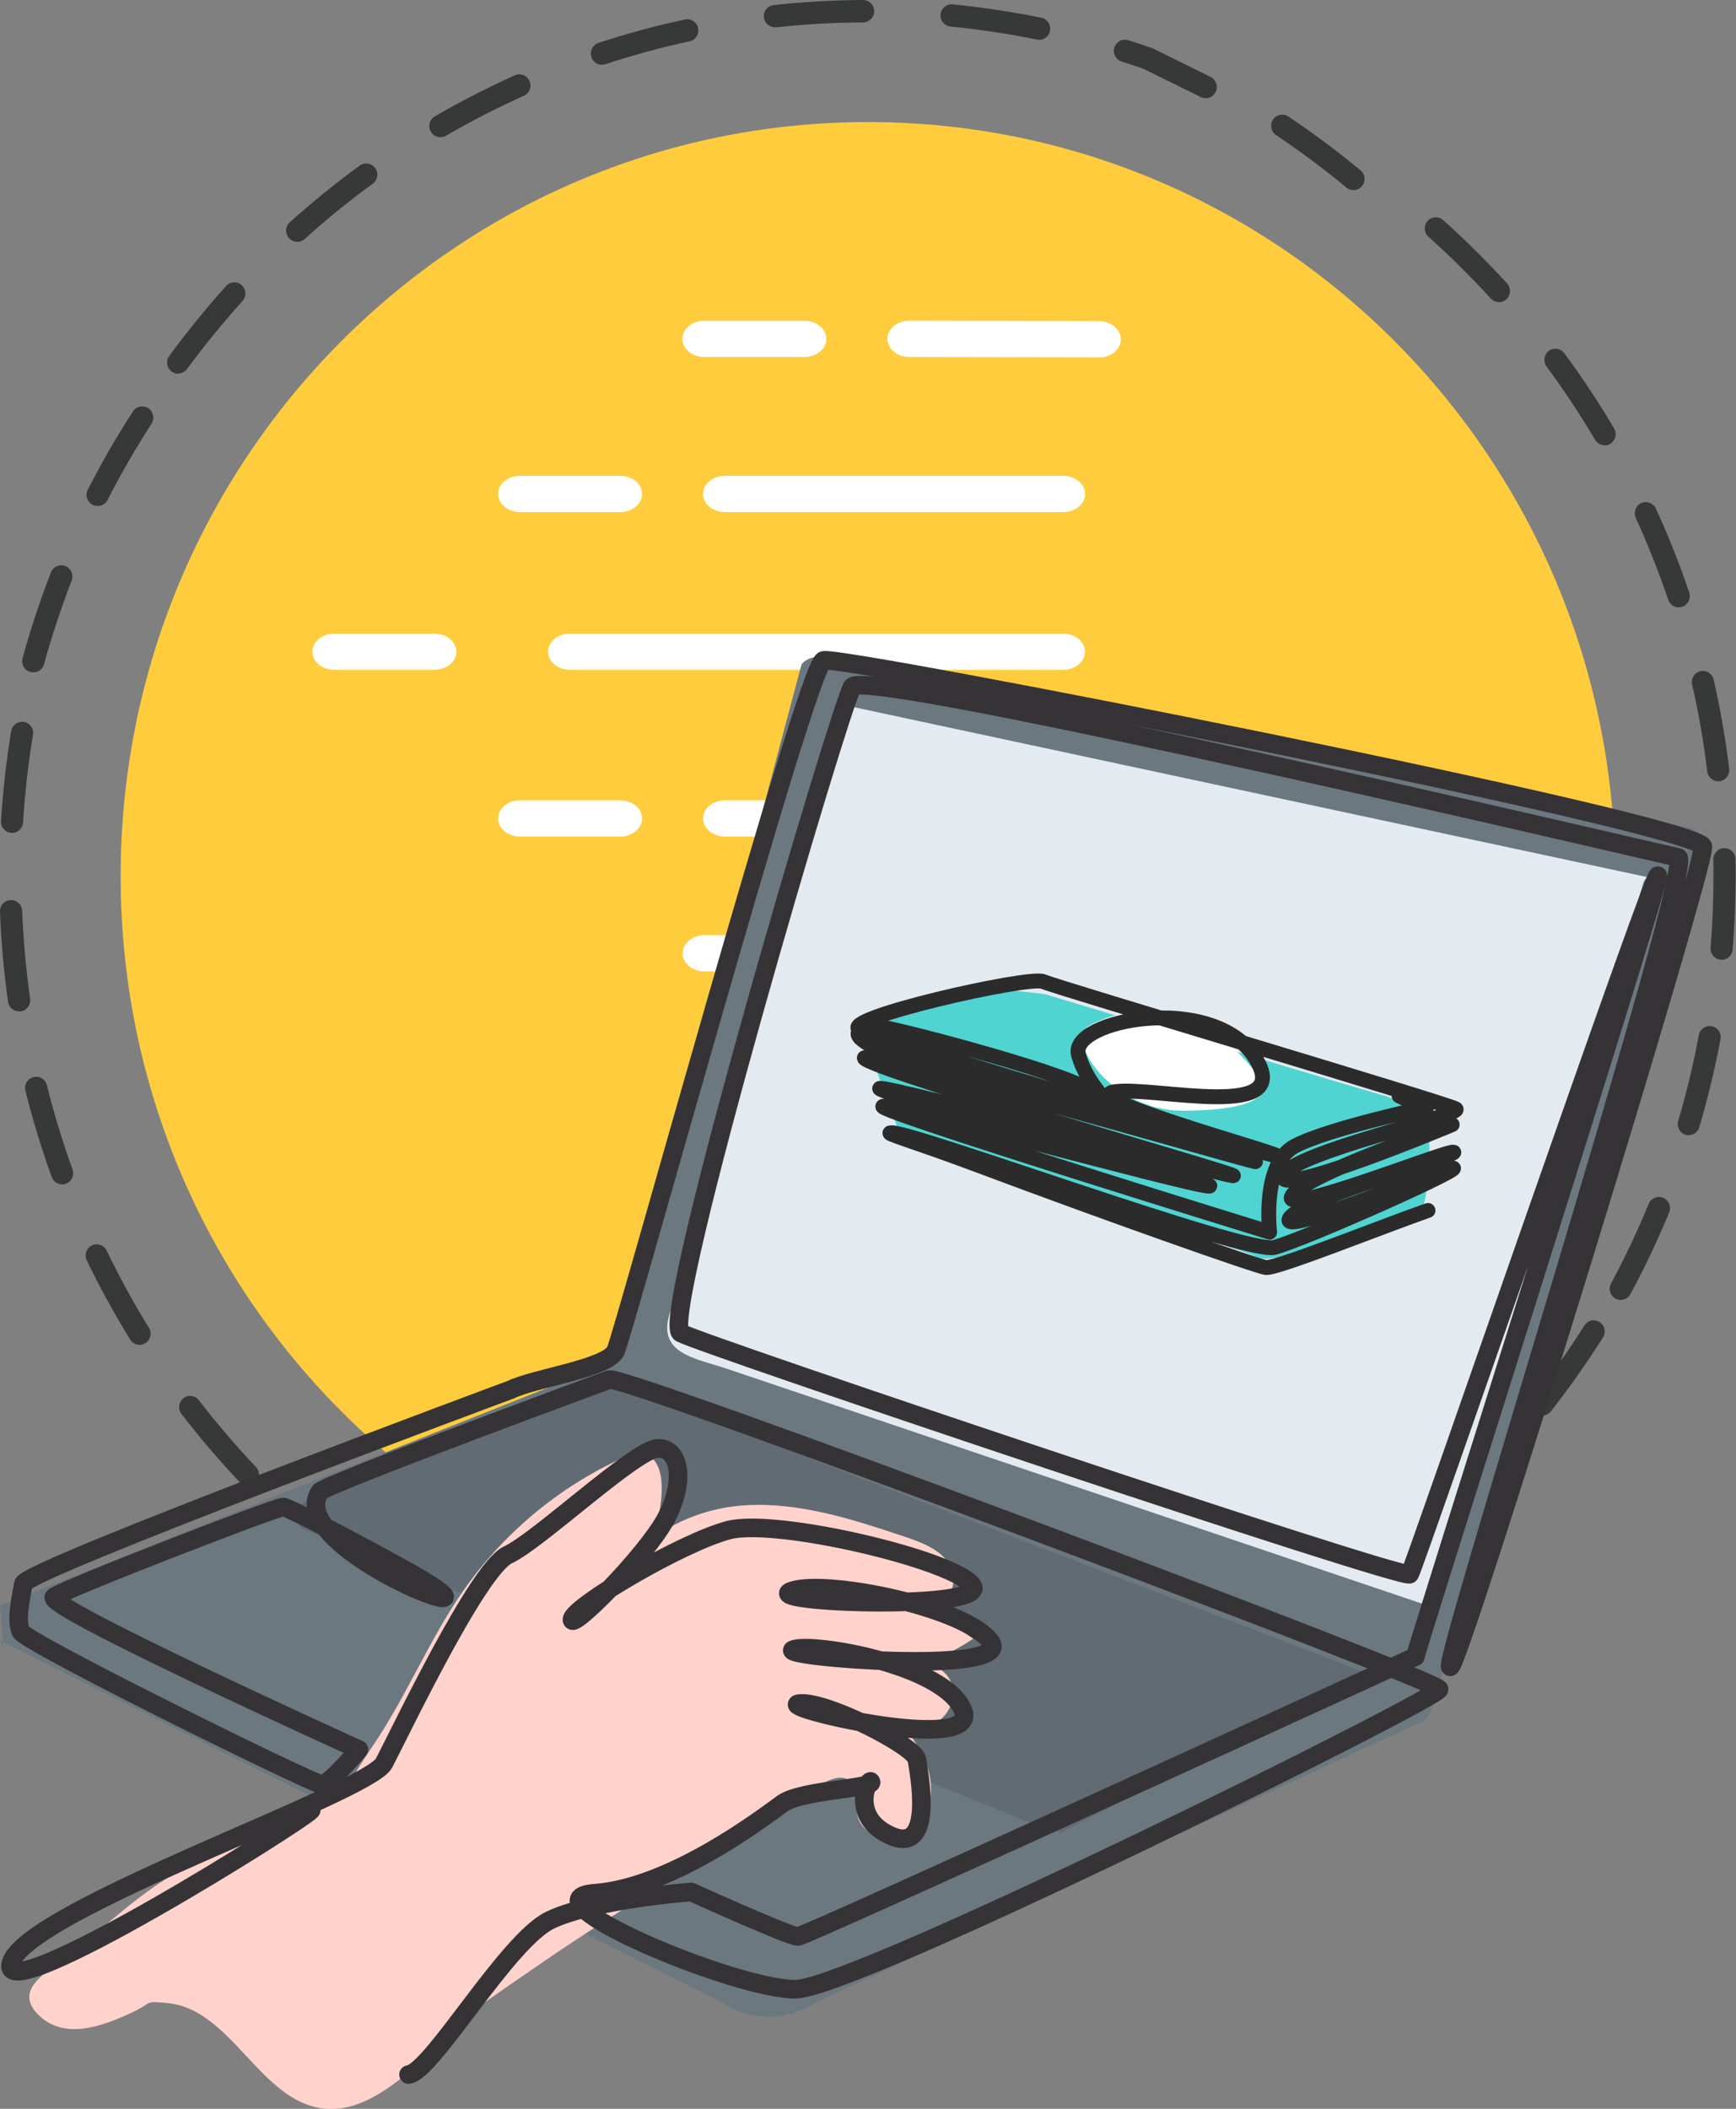 <?xml version="1.0" encoding="UTF-8"?><svg id="Vrstva_1" xmlns="http://www.w3.org/2000/svg" viewBox="0 0 140 170"><rect x="0" y="0" width="140" height="170" fill="#808080" stroke="none"/><defs><style>.cls-1{fill:#fff;}.cls-2{fill:#4fd4d1;}.cls-3{fill:#ffd3cb;}.cls-4{fill:#6b7880;}.cls-5{fill:#616b73;}.cls-6{stroke:#2b2b2b;stroke-width:1.2px;}.cls-6,.cls-7{fill:none;stroke-linecap:round;stroke-linejoin:round;}.cls-8{fill:#e3ebf0;}.cls-9{fill:#373938;}.cls-7{stroke:#363336;stroke-width:1.5px;}.cls-10{fill:#ffcc3d;}</style></defs><g><path class="cls-9" d="m120.89,24.36c-.24,0-.48-.1-.66-.29-1.59-1.74-3.28-3.42-5.03-4.98-.37-.33-.4-.9-.08-1.27.33-.37.89-.41,1.26-.08,1.8,1.61,3.53,3.33,5.16,5.11.33.37.31.94-.05,1.27-.17.16-.39.24-.6.24m8.52,11.54c-.3,0-.6-.16-.77-.44-1.2-2.03-2.52-4.02-3.92-5.91-.29-.4-.21-.96.18-1.26.39-.3.95-.21,1.25.18,1.44,1.94,2.79,3.99,4.02,6.07.25.43.11.98-.31,1.24-.14.09-.3.13-.46.13m5.99,13.06c-.37,0-.72-.24-.85-.61-.76-2.23-1.64-4.45-2.62-6.6-.21-.45-.01-.99.43-1.2.45-.21.98-.01,1.19.44,1.01,2.2,1.92,4.48,2.69,6.77.16.47-.09.98-.56,1.14-.1.03-.19.05-.29.05m3.19,14.02c-.45,0-.83-.33-.89-.79-.28-2.35-.69-4.7-1.22-7-.11-.49.19-.97.67-1.08.48-.11.96.19,1.07.68.54,2.36.96,4.78,1.25,7.19.06.49-.29.94-.78,1-.04,0-.07,0-.11,0m.28,14.39s-.05,0-.07,0c-.49-.04-.86-.48-.82-.97.16-1.9.23-3.83.23-5.75,0-.45,0-.91-.01-1.36,0-.5.38-.91.88-.92.49,0,.9.39.91.88,0,.46.01.93.01,1.4,0,1.97-.08,3.95-.24,5.9-.04.47-.43.83-.89.83m-2.64,14.14c-.09,0-.17-.01-.26-.04-.47-.14-.74-.64-.6-1.12.67-2.26,1.23-4.59,1.66-6.91.09-.49.55-.81,1.04-.72.49.09.8.56.71,1.05-.45,2.38-1.02,4.77-1.71,7.09-.12.39-.47.64-.85.64m-5.48,13.29c-.14,0-.29-.03-.43-.11-.43-.24-.59-.79-.36-1.22,1.12-2.08,2.14-4.24,3.04-6.42.19-.46.71-.68,1.17-.49.46.19.67.72.48,1.18-.92,2.24-1.97,4.45-3.12,6.58-.16.3-.47.47-.78.47"/><path class="cls-9" d="m109.27,15.32c-.24.03-.49-.03-.69-.2-1.81-1.5-3.72-2.92-5.67-4.23-.41-.27-.52-.83-.25-1.25.27-.41.83-.53,1.24-.25,2,1.34,3.96,2.8,5.82,4.34.38.32.44.88.12,1.27-.15.18-.35.29-.57.32"/><path class="cls-9" d="m62.49,2.2c-.45,0-.84-.34-.89-.8-.05-.49.3-.94.79-.99,2.38-.26,4.81-.4,7.22-.41h0c.49,0,.89.4.89.9,0,.5-.4.9-.89.91-2.35.01-4.72.14-7.04.4-.03,0-.06,0-.1,0m21.33,1c-.06,0-.12,0-.18-.02-2.29-.47-4.64-.82-6.97-1.05-.49-.05-.85-.49-.8-.98.05-.49.48-.86.98-.81,2.4.24,4.8.6,7.15,1.08.48.1.79.57.7,1.06-.09.43-.46.72-.87.72m-35.27,2.01c-.38,0-.73-.24-.85-.62-.15-.47.1-.98.57-1.14,2.28-.75,4.63-1.39,6.98-1.89.48-.1.96.21,1.06.69.1.49-.2.97-.69,1.07-2.29.49-4.58,1.12-6.8,1.85-.09.03-.19.04-.28.04m48.7,2.7c-.13,0-.27-.03-.39-.09l-4.57-2.26c-.6-.21-1.22-.42-1.82-.61-.47-.15-.73-.65-.58-1.13.15-.48.65-.74,1.12-.59.64.2,1.29.42,1.92.64.03.01.07.03.1.04l4.62,2.28c.44.22.63.76.41,1.21-.16.32-.47.51-.8.51m-61.73,3.14c-.31,0-.61-.16-.77-.45-.25-.43-.1-.98.33-1.23,2.08-1.21,4.25-2.32,6.45-3.31.45-.2.98,0,1.18.46.2.46,0,.99-.45,1.19-2.14.96-4.25,2.04-6.28,3.22-.14.08-.29.12-.44.12m-11.56,8.43c-.25,0-.49-.1-.67-.3-.33-.37-.3-.94.07-1.27,1.79-1.61,3.69-3.15,5.64-4.57.4-.29.96-.2,1.25.2s.2.97-.2,1.26c-1.9,1.38-3.75,2.88-5.49,4.46-.17.15-.38.23-.59.23m-9.61,10.63c-.18,0-.37-.06-.53-.18-.4-.29-.48-.86-.19-1.26,1.43-1.95,2.97-3.84,4.59-5.64.33-.37.9-.39,1.26-.06.36.34.39.9.06,1.27-1.58,1.75-3.08,3.6-4.48,5.49-.18.24-.45.36-.72.36"/><path class="cls-9" d="m8.19,40.73c-.23.09-.49.08-.73-.04-.44-.23-.61-.77-.38-1.21,1.1-2.16,2.32-4.28,3.64-6.31.27-.42.82-.53,1.24-.26.41.27.53.83.26,1.25-1.28,1.98-2.47,4.04-3.55,6.15-.1.21-.28.35-.47.43m-5.2,13.4c-.17.07-.37.08-.56.03-.47-.13-.75-.63-.62-1.11.64-2.34,1.41-4.66,2.29-6.92.18-.46.7-.69,1.16-.51.46.18.68.7.51,1.17-.85,2.2-1.6,4.47-2.23,6.75-.08.29-.29.5-.54.6"/><path class="cls-9" d="m119.6,117.72c.25-.02.5.07.69.25.35.35.36.92.02,1.27-1.68,1.74-3.46,3.4-5.31,4.96-.38.32-.94.27-1.26-.11s-.27-.95.11-1.27c1.8-1.51,3.54-3.14,5.17-4.83.16-.17.37-.26.58-.27m8.86-11.28c.18-.01.37.03.54.14.42.27.54.82.27,1.24-1.29,2.04-2.7,4.04-4.19,5.95-.31.39-.87.45-1.25.15-.39-.31-.45-.88-.14-1.27,1.45-1.85,2.83-3.8,4.09-5.8.16-.25.42-.4.69-.42"/><path class="cls-9" d="m.98,67.14s-.04,0-.06,0c-.49-.03-.87-.46-.84-.95.15-2.43.43-4.86.82-7.25.08-.49.54-.82,1.03-.74.49.08.82.55.73,1.04-.39,2.33-.65,4.7-.8,7.07-.03.48-.42.84-.89.84m.56,14.38c-.44,0-.82-.32-.88-.77-.34-2.39-.56-4.84-.65-7.26-.02-.5.36-.92.86-.94.49-.02.91.37.93.87.09,2.36.31,4.75.64,7.08.07.49-.27.95-.76,1.02-.04,0-.08,0-.13,0m3.47,13.95c-.36,0-.71-.23-.84-.59-.82-2.28-1.54-4.62-2.12-6.97-.12-.48.17-.97.65-1.09.48-.12.96.17,1.08.65.57,2.29,1.27,4.58,2.07,6.8.17.47-.07.98-.53,1.15-.1.04-.21.06-.31.06m6.25,12.93c-.3,0-.59-.15-.76-.43-1.27-2.06-2.45-4.2-3.5-6.38-.22-.45-.03-.99.41-1.21.44-.22.98-.03,1.19.42,1.03,2.12,2.17,4.21,3.41,6.22.26.42.13.98-.29,1.24-.15.09-.31.14-.47.14m8.75,11.36c-.24,0-.47-.09-.65-.28-1.66-1.75-3.25-3.61-4.72-5.52-.3-.39-.23-.96.16-1.26.39-.31.95-.23,1.25.16,1.44,1.87,2.99,3.68,4.6,5.38.34.36.33.93-.03,1.27-.17.17-.4.25-.62.25m10.86,9.32c-.17,0-.35-.05-.51-.16-1.98-1.37-3.91-2.86-5.74-4.43-.38-.32-.42-.89-.1-1.27.32-.38.88-.43,1.26-.1,1.78,1.53,3.67,2.99,5.6,4.32.41.28.51.84.23,1.25-.17.25-.45.39-.74.39m74.37,2.46c-.3,0-.6-.16-.77-.44-.25-.43-.11-.98.31-1.24,2.01-1.21,3.99-2.53,5.86-3.94.4-.3.96-.21,1.25.19.29.4.21.96-.18,1.26-1.93,1.45-3.95,2.81-6.02,4.05-.14.09-.3.13-.46.13m-61.84,4.42c-.12,0-.23-.02-.34-.07-2.22-.93-4.41-1.99-6.52-3.15-.43-.24-.59-.78-.36-1.22.24-.44.78-.6,1.21-.36,2.06,1.13,4.2,2.16,6.36,3.07.46.19.67.72.48,1.18-.14.35-.47.55-.82.55m48.89,1.62c-.37,0-.72-.24-.85-.61-.16-.47.09-.98.56-1.14,2.21-.76,4.42-1.65,6.54-2.64.45-.21.98-.01,1.18.44s.01.99-.44,1.2c-2.18,1.02-4.44,1.93-6.72,2.71-.1.03-.19.05-.29.05m-35.23,2.51c-.06,0-.11,0-.17-.01-2.36-.45-4.73-1.03-7.03-1.72-.47-.14-.74-.64-.6-1.12.14-.48.64-.75,1.11-.6,2.24.68,4.54,1.24,6.85,1.68.48.09.8.56.71,1.05-.08.43-.46.73-.88.73m21.33.7c-.45,0-.83-.34-.89-.79-.06-.49.29-.94.78-1,2.33-.28,4.66-.7,6.94-1.22.48-.11.96.19,1.07.68.11.48-.19.97-.67,1.08-2.34.54-4.74.96-7.12,1.25-.04,0-.07,0-.11,0m-8.43.51c-1.97,0-3.95-.08-5.9-.25-.49-.04-.86-.48-.81-.97.04-.5.47-.87.96-.82,2.33.2,4.71.27,7.04.23.49-.01.9.39.91.88,0,.5-.38.91-.88.92-.44,0-.88.01-1.33.01"/><path class="cls-10" d="m9.73,70.64c0-33.58,26.98-60.8,60.27-60.8s60.26,27.22,60.26,60.8-26.98,60.8-60.26,60.8S9.73,104.22,9.73,70.64"/></g><path class="cls-1" d="m35.03,54h-8.07c-.98,0-1.77-.65-1.77-1.46s.79-1.46,1.77-1.46h8.07c.98,0,1.77.65,1.77,1.46s-.79,1.46-1.77,1.46"/><path class="cls-1" d="m50.01,41.28h-8.07c-.98,0-1.77-.65-1.77-1.46s.79-1.46,1.77-1.46h8.07c.98,0,1.77.65,1.77,1.46s-.79,1.46-1.77,1.46"/><path class="cls-1" d="m50.01,67.44h-8.07c-.98,0-1.77-.65-1.77-1.46s.79-1.46,1.77-1.46h8.07c.98,0,1.77.65,1.77,1.46s-.79,1.46-1.77,1.46"/><path class="cls-1" d="m85.73,54h-39.76c-.98,0-1.77-.65-1.77-1.46s.79-1.46,1.77-1.46h39.76c.98,0,1.77.65,1.77,1.46s-.79,1.46-1.77,1.46"/><path class="cls-1" d="m85.74,41.28h-27.27c-.98,0-1.77-.65-1.77-1.46s.79-1.46,1.77-1.46h27.27c.98,0,1.77.65,1.77,1.46s-.79,1.46-1.77,1.46"/><path class="cls-1" d="m64.87,28.78h-8.07c-.98,0-1.77-.65-1.77-1.46s.79-1.46,1.77-1.46h8.07c.98,0,1.77.65,1.77,1.46s-.79,1.46-1.77,1.46"/><path class="cls-1" d="m88.62,27.35l-15.28-.03,15.28.03Z"/><path class="cls-1" d="m88.62,28.81h0l-15.28-.03c-.98,0-1.77-.66-1.77-1.47,0-.81.8-1.46,1.77-1.46h0l15.28.04c.98,0,1.77.66,1.77,1.47,0,.81-.8,1.46-1.77,1.46"/><path class="cls-1" d="m64.89,78.31h-8.07c-.98,0-1.77-.65-1.77-1.46s.79-1.46,1.77-1.46h8.07c.98,0,1.77.65,1.77,1.46s-.79,1.46-1.77,1.46"/><path class="cls-1" d="m89.17,78.31h-15.81c-.98,0-1.77-.65-1.77-1.46s.79-1.46,1.77-1.46h15.81c.98,0,1.77.65,1.77,1.46s-.79,1.46-1.77,1.46"/><g><path class="cls-1" d="m85.77,67.44h-27.3c-.98,0-1.77-.65-1.77-1.46s.79-1.46,1.77-1.46h27.3c.98,0,1.77.65,1.77,1.46s-.79,1.46-1.77,1.46"/><path class="cls-4" d="m.01,132.25c.09.17.17.35.26.52-.08-1.11-.19-2.22-.27-3.33l50-19.88c-.1-.12-.36.01-.33.17l14.97-56.17c.73-.93,2.46-.74,2.96.33l69.08,12.92c.18.48.18,1.02,0,1.49l-21.38,69.92c-.17.17-.33.33-.49.5l-49.01,22.7c-2.21,1.51-5.39,1.57-7.57,0L.01,132.25Z"/><path class="cls-8" d="m67.8,56.78l65.01,13.92c-.08.12-.17.25-.25.37l-17.39,58.41c-.08-.04-.15-.12-.25-.12-5.68-1.92-11.36-3.84-17.04-5.76-10.17-3.44-20.35-6.87-30.52-10.31-2.9-.98-5.81-1.96-8.71-2.94-2.6-.88-5.85-1.22-4.55-4.73,1.7-6.05,3.39-12.09,5.08-18.14,2.48-8.85,4.96-17.7,7.44-26.55.06-.22,1.12-4.15,1.16-4.14"/><path class="cls-5" d="m23.97,122.71c-.27-.88.48-1.92,1.4-1.93l24.42-9.19,60.94,23.49c-.41.04-.82.12-1.23.12l-23.93,12.55c-.37-.08-.73-.25-1.11-.25-4.82-1.95-9.64-3.9-14.46-5.84-9.2-3.72-18.4-7.44-27.6-11.15-5.68-2.3-11.43-4.47-17.06-6.9-.52-.23-1.08-.22-1.37-.89"/><path class="cls-3" d="m24.09,145.71c8.35-4.41.57,2.96,5.91-4.87,2.73-3.99,4.56-8.56,7.31-12.53,3.23-4.65,7.71-8.4,12.84-10.75.6-.28,1.29-.54,1.92-.33.95.32,1.27,1.51,1.29,2.52.07,3.08-1.33,6.15-3.69,8.1,1.69-4.04,6.22-6.28,10.56-6.51,4.35-.23,8.6,1.16,12.73,2.54,1.5.5,3.17,1.15,3.81,2.6.64,1.45-.86,3.61-2.25,2.84,1.32.93,2.64,1.86,3.96,2.79-1.6,1.07-3.38,1.89-5.23,2.4,1.12-.78,2.89-.21,3.43,1.06.54,1.27-.18,2.89-1.44,3.42-1.26.53-2.85-.05-3.58-1.21,1.25,1.4,2.53,2.86,3.13,4.65.59,1.79.31,4.02-1.16,5.18-1.48,1.16-4.15.52-4.5-1.33-.17-.93.16-2.08-.56-2.69-.7-.6-1.76-.12-2.54.37-4,2.52-8,5.04-12,7.57-3.49,2.2-6.98,4.4-10.39,6.74-9.19,6.31-1.54,1.09-10.07,8.28-2.14,1.8-4.61,3.71-7.39,3.44-5.17-.5-7.47-7.99-12.64-8.51-2-.2-1.13-.06-2.95.78-2.19,1.02-5.24,2.2-7.33.32-2.1-1.89-.06-3.22,1.53-4.41,4.41-3.29,6.06-5.45,10.91-8.06,2.77-1.49,5.58-2.92,8.36-4.39"/><path class="cls-7" d="m25.1,145.92c-.16.52-25.68,16.56-24.19,12.26,1.5-4.31,28.78-13.63,30.06-16.05,1.28-2.43,7.58-15.68,10-16.79,2.43-1.12,10.27-8.51,12.07-8.58,1.81-.07,2.28,2.7.63,5.72-1.65,3.01-7.71,9.1-7.54,8.05s8.84-6.18,12.63-7.18c3.81-1,18.15,2.38,19.65,4.45,1.5,2.07-17.37,1.41-14.55.45,2.83-.96,14.03,1.33,16.03,4.09,2.01,2.77-17.56,1.2-15.9.63,1.66-.57,12.18,1.24,13.67,4.9,1.49,3.66-15.35-.31-13.19-.54,2.16-.23,9.31,3.45,9.47,4.5.16,1.05,1.46,7.69-2.05,6.18-3.49-1.51-1.8-4.87-1.64-4.35.16.52-5.66.65-7.15,1.73-1.49,1.08-8.92,6.78-15.12,7.23-6.15.45,11.4,7.8,16.19,7.74,4.81-.06,51.89-23.46,51.89-24.18,0-.72-65.28-25.21-66.91-24.97,0,0-21.85,8.04-23.34,9.02-3.22,4.78,18.23,12.57,6.53,6.15-3.75-2.06-9.12-4.91-9.51-4.89-.64.02-17.42,6.52-18.46,7.24-1.04.71,24.57,12.31,24.57,12.31,0,0-2.35,2.81-2.99,2.82-.64.01-23.86-11.44-24.27-12.33-.41-.89,0-2.71.21-3.85.21-1.14,39.3-15.65,39.3-15.65,1.95-.95,7.8-1.71,8.46-3.13.66-1.42,15.42-55.21,16.76-55.66,1.34-.45,70.77,13.19,70.92,15.02.16,1.83-19.85,66.82-20.38,66.11-.52-.71,19.82-64.97,18.38-65.25-1.44-.28-65.58-15.42-66.6-13.75-1.01,1.67-15.64,51.12-13.83,52.09,1.8.97,58.43,19.99,58.79,19.44.36-.55,20.57-59.18,20-56.2-.57,2.97-19.53,62.31-19.54,62.85,0,0-49.15,22.55-49.81,22.56-.67,0-8.6-3.59-8.6-3.59,0,0-7.88.6-11.37,2.27-3.47,1.67-9.54,12.23-11.42,12.45"/><path class="cls-2" d="m84.32,80.16s26.5,7.98,27.26,8.15c.76.17,3.42,1.49,3.63,2.86.22,1.38-.16,6.17-.54,6.13-.39-.04-11.47,5.07-13.36,4.02-1.9-1.05-28.3-8.25-29.02-10.64-.73-2.39-3.46-7.87-1.56-8.46,1.9-.59,8.86-2.57,10.24-2.44,1.38.13,3.35.37,3.35.37"/><path class="cls-1" d="m102.04,87.38c-.09.96-.9,2.14-6.63,2.16-5.73.02-9.53-5.66-7.6-6.83,1.94-1.17,6.53-2.03,8.99-.48,2.46,1.55,5.24,5.15,5.24,5.15"/><path class="cls-6" d="m112.83,88.34c1.1.56,2.22.94,2.22.94,0,0-7.96,1.69-10.64,3.12-2.68,1.43-2.02,6.93-2.02,6.93,0,0-28.99-8.93-31.08-10.04s24.49,6.29,26.18,6.33c1.69.03-23.78-6.61-26.39-7.77-2.6-1.16,27.15,6.81,28.33,6.93s-27.38-8-29.62-9.39c-2.24-1.38,30.92,8.22,31.42,8.26.5.05-12.46-4.45-16.6-5.5-4.14-1.05-12.94-2.97-14.7-4.05-1.76-1.08.12-1.29.81-1.35.68-.06,14.42,3.5,16.98,5.05s0,0-.75-2.79,10.82-5.04,14.22.21c3.4,5.26-8.02,2.33-11.29,2.79s12.93,4.88,13.07,5.16c.14.27-31.66-9.32-33.62-10.16-1.95-.84,13.64-4.38,14.78-3.88,1.14.5,32.46,9.79,33.27,10.26.8.47-13.22,3.51-13.91,5.39-.69,1.88,13.62-4.12,13.62-4.12,0,0-11.91,4.03-12.93,5.75-1.01,1.72,12.56-3.71,13.05-3.53.49.18-12.23,3.74-13.23,5.33-1,1.59,11.55-3.8,13.1-4.04,1.55-.24-12.09,5.83-14.34,6.39-2.26.56-28.63-9.16-30.82-9.24-.85-.03,1.42.54,7.34,2.76,9.32,3.5,22.1,8.03,22.82,8.1.89.09,9.16-3.23,13.06-4.6"/></g></svg>